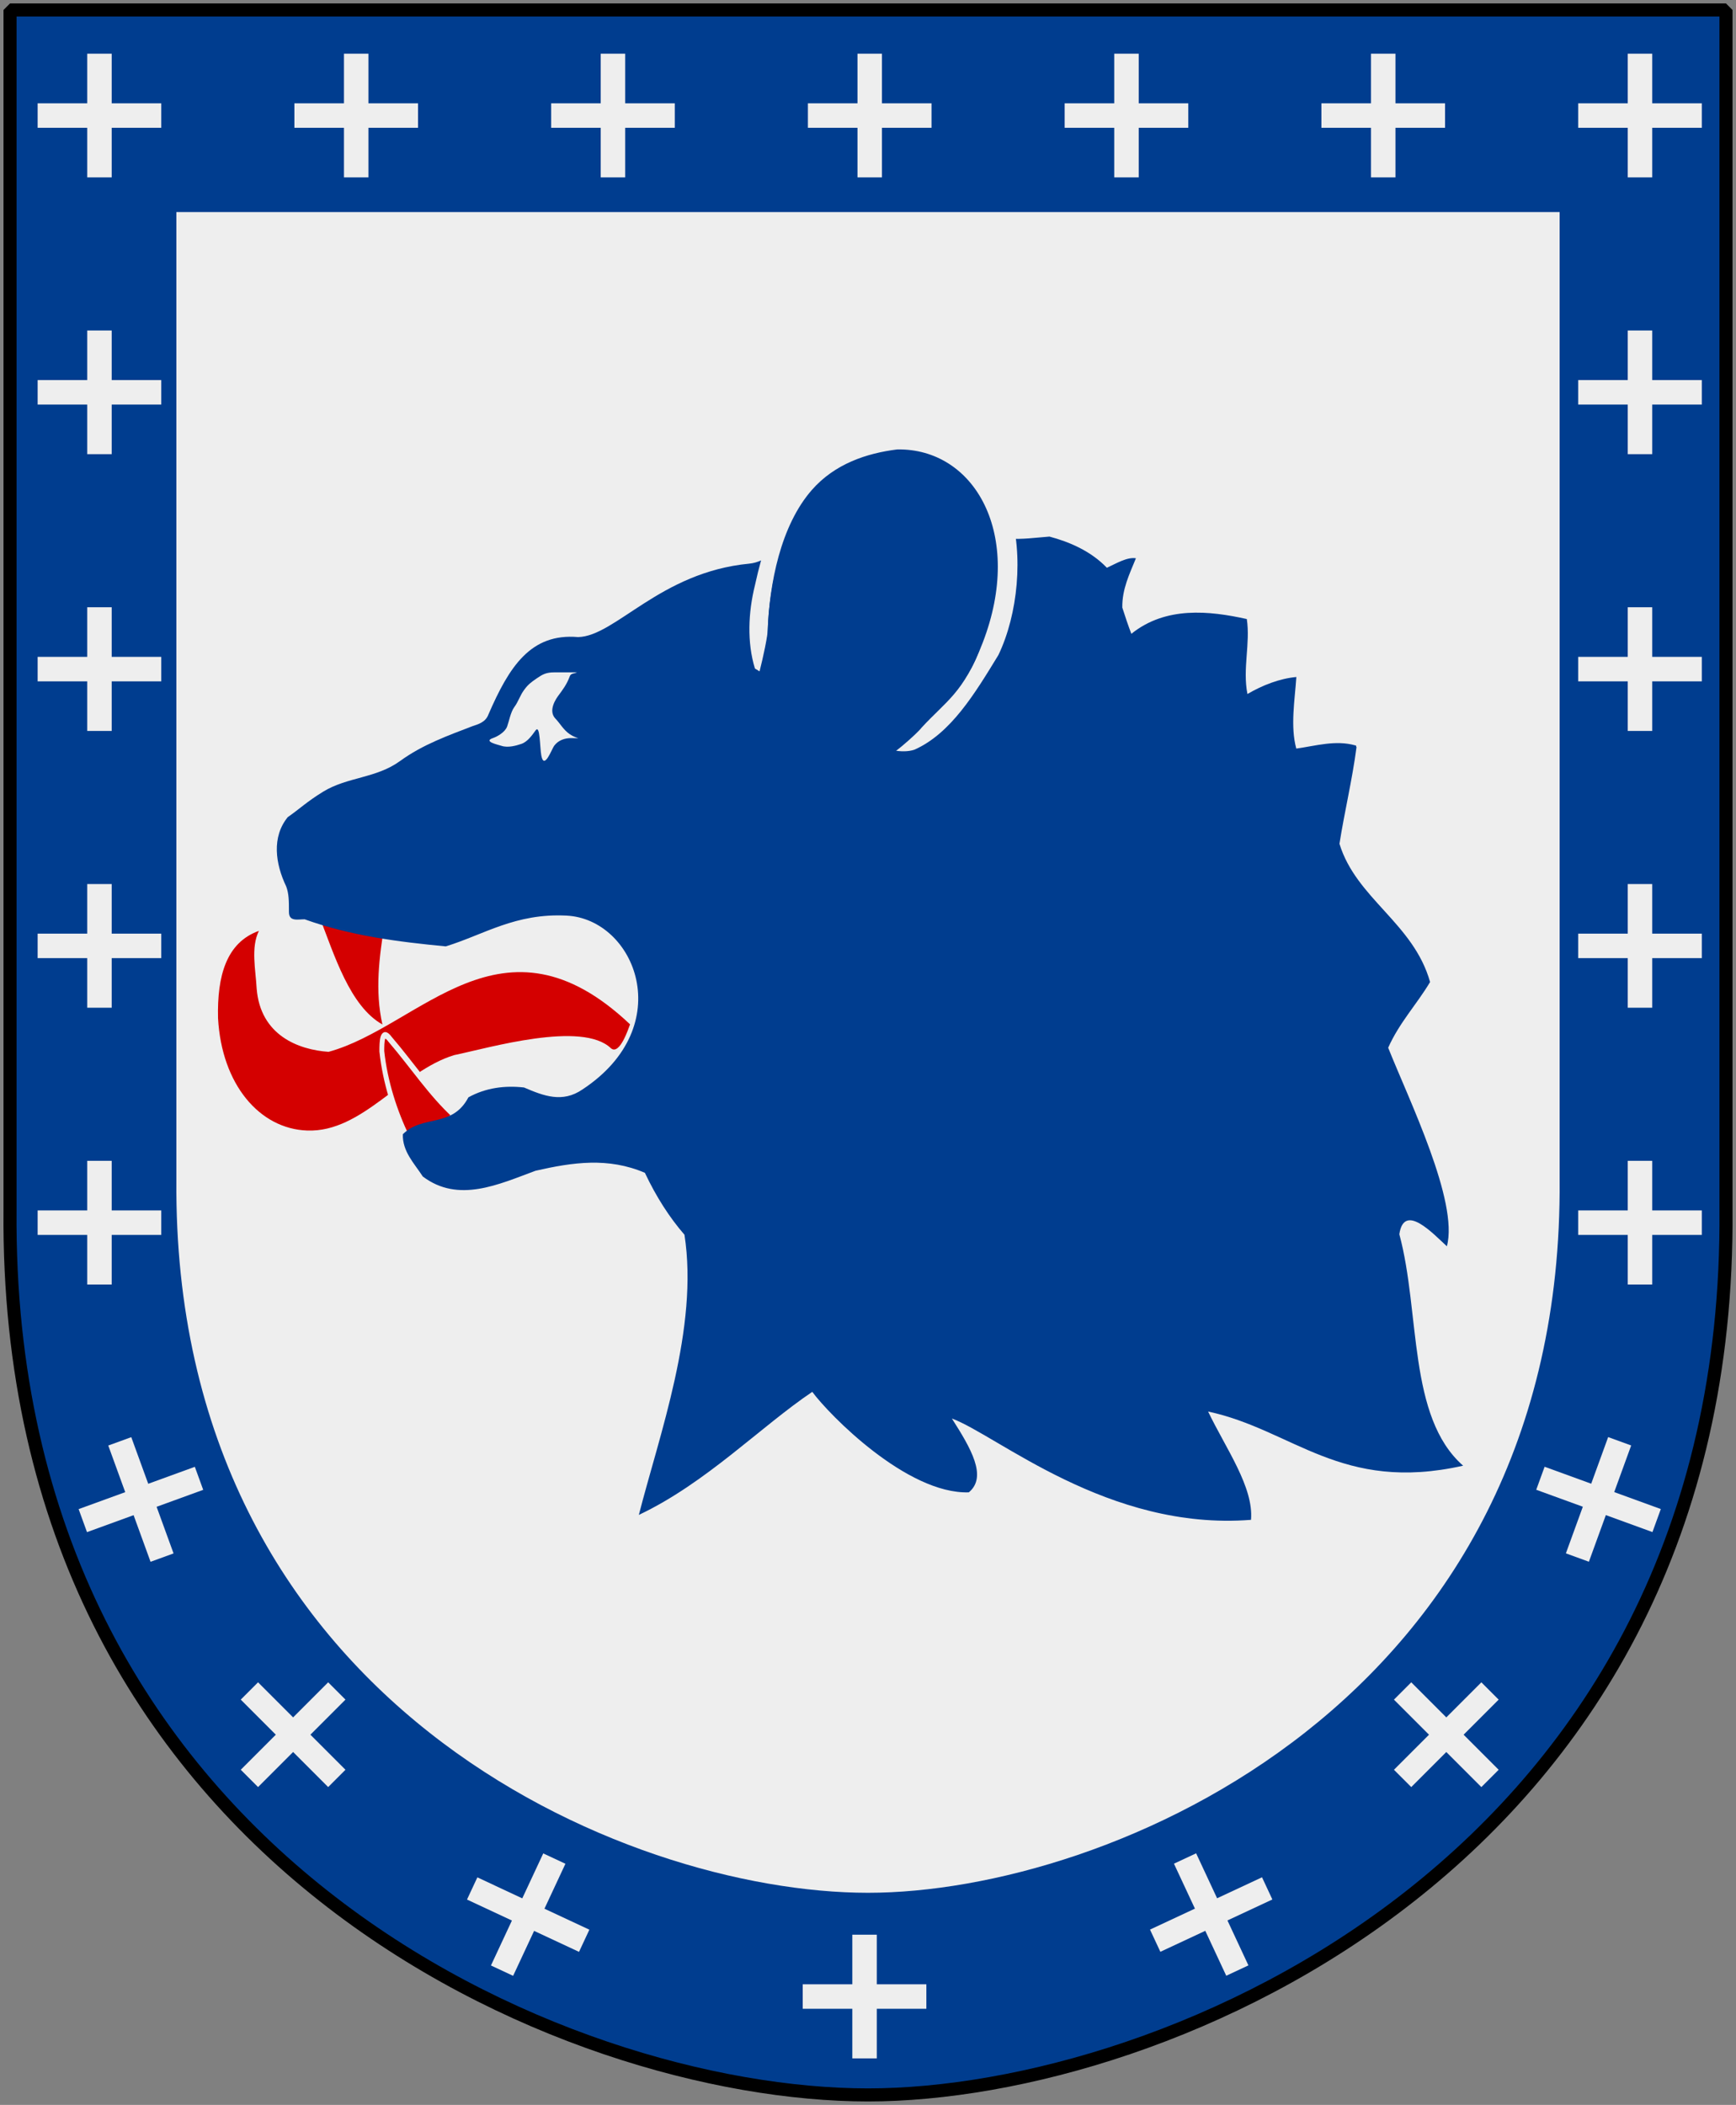 <?xml version="1.0" encoding="UTF-8" standalone="no"?>
<!-- Created with Inkscape (http://www.inkscape.org/) -->
<svg
   xmlns:dc="http://purl.org/dc/elements/1.1/"
   xmlns:cc="http://web.resource.org/cc/"
   xmlns:rdf="http://www.w3.org/1999/02/22-rdf-syntax-ns#"
   xmlns:svg="http://www.w3.org/2000/svg"
   xmlns="http://www.w3.org/2000/svg"
   xmlns:xlink="http://www.w3.org/1999/xlink"
   version="1.0"
   width="251"
   height="304.2"
   id="svg4166">
  <rect width="100%" height="100%" fill="#808080" stroke="none"/>
  <defs
     id="defs4168" />
  <path
     d="M 249.551,1.44 L 125.5,1.44 L 1.45,1.44 L 1.45,174.936 C 0.682,268.657 81.739,302.756 125.5,302.756 C 168.494,302.756 250.318,268.657 249.551,174.936 L 249.551,1.44 z "
     style="fill:#003d8f;stroke:none;stroke-width:1.888;stroke-linecap:round;stroke-linejoin:bevel"
     id="Border" />
  <path
     d="M 225.498,30.651 L 125.5,30.651 L 25.502,30.651 L 25.502,170.508 C 24.884,246.057 90.224,273.544 125.5,273.544 C 160.158,273.544 226.116,246.057 225.498,170.508 L 225.498,30.651 z "
     style="fill:#eeeeee;stroke:none"
     id="Shield" />
  <path
     d="M 12.61,7.761 L 12.61,14.929 L 5.442,14.929 L 5.442,18.468 L 12.61,18.468 L 12.61,25.636 L 16.149,25.636 L 16.149,18.468 L 23.317,18.468 L 23.317,14.929 L 16.149,14.929 L 16.149,7.761 L 12.61,7.761 z "
     style="fill:#eeeeee"
     id="Riksgrans" />
  <use
     transform="translate(222.739,0)"
     id="use3192"
     x="0"
     y="0"
     width="251"
     height="304.2"
     xlink:href="#Riksgrans" />
  <use
     transform="translate(37.123,0)"
     id="use3194"
     x="0"
     y="0"
     width="251"
     height="304.2"
     xlink:href="#Riksgrans" />
  <use
     transform="translate(74.246,0)"
     id="use3196"
     x="0"
     y="0"
     width="251"
     height="304.2"
     xlink:href="#Riksgrans" />
  <use
     transform="translate(111.369,0)"
     id="use3198"
     x="0"
     y="0"
     width="251"
     height="304.2"
     xlink:href="#Riksgrans" />
  <use
     transform="translate(148.492,0)"
     id="use3200"
     x="0"
     y="0"
     width="251"
     height="304.2"
     xlink:href="#Riksgrans" />
  <use
     transform="translate(185.615,0)"
     id="use3202"
     x="0"
     y="0"
     width="251"
     height="304.2"
     xlink:href="#Riksgrans" />
  <use
     transform="translate(0,40)"
     id="use3204"
     x="0"
     y="0"
     width="251"
     height="304.2"
     xlink:href="#Riksgrans" />
  <use
     transform="translate(0,80)"
     id="use3206"
     x="0"
     y="0"
     width="251"
     height="304.2"
     xlink:href="#Riksgrans" />
  <use
     transform="translate(0,120)"
     id="use3208"
     x="0"
     y="0"
     width="251"
     height="304.2"
     xlink:href="#Riksgrans" />
  <use
     transform="translate(0,160)"
     id="use3210"
     x="0"
     y="0"
     width="251"
     height="304.2"
     xlink:href="#Riksgrans" />
  <use
     transform="translate(222.739,40)"
     id="use3212"
     x="0"
     y="0"
     width="251"
     height="304.2"
     xlink:href="#Riksgrans" />
  <use
     transform="translate(222.739,80)"
     id="use3214"
     x="0"
     y="0"
     width="251"
     height="304.2"
     xlink:href="#Riksgrans" />
  <use
     transform="translate(222.739,120)"
     id="use3216"
     x="0"
     y="0"
     width="251"
     height="304.2"
     xlink:href="#Riksgrans" />
  <use
     transform="translate(222.739,160)"
     id="use3218"
     x="0"
     y="0"
     width="251"
     height="304.2"
     xlink:href="#Riksgrans" />
  <use
     transform="matrix(0.342,0.94,-0.94,0.342,31.153,197.475)"
     id="use3238"
     x="0"
     y="0"
     width="251"
     height="304.2"
     xlink:href="#Riksgrans" />
  <use
     transform="matrix(0.342,-0.94,0.94,0.342,210.509,224.499)"
     id="use3240"
     x="0"
     y="0"
     width="251"
     height="304.2"
     xlink:href="#Riksgrans" />
  <use
     transform="matrix(0.707,0.707,-0.707,0.707,44.019,228.723)"
     id="use3242"
     x="0"
     y="0"
     width="251"
     height="304.2"
     xlink:href="#Riksgrans" />
  <use
     transform="matrix(0.707,-0.707,0.707,0.707,187.143,249.058)"
     id="use3244"
     x="0"
     y="0"
     width="251"
     height="304.2"
     xlink:href="#Riksgrans" />
  <use
     transform="matrix(0.906,0.423,-0.423,0.906,70.404,255.487)"
     id="use3246"
     x="0"
     y="0"
     width="251"
     height="304.2"
     xlink:href="#Riksgrans" />
  <use
     transform="matrix(0.906,-0.423,0.423,0.906,155.029,267.641)"
     id="use3248"
     x="0"
     y="0"
     width="251"
     height="304.2"
     xlink:href="#Riksgrans" />
  <use
     transform="translate(110.621,271.839)"
     id="use3250"
     x="0"
     y="0"
     width="251"
     height="304.2"
     xlink:href="#Riksgrans" />
  <g
     transform="matrix(1.398,0,0,1.897,-56.127,6.173)"
     id="Bear-head">
    <path
       d="M 105.31,74.784 C 92.097,65.572 83.605,74.983 74.126,76.878 C 71.031,76.718 67.071,75.632 66.691,72.048 C 66.589,70.621 66.073,68.928 66.925,67.662 C 63.556,68.55 62.595,71.095 62.698,74.314 C 63.074,79.364 66.993,82.748 71.923,82.874 C 77.645,83.025 81.68,78.352 87.108,77.13 C 90.721,76.58 100.368,74.483 103.349,76.616 C 104.252,77.139 105.159,75.075 105.31,74.784 z "
       style="fill:#d40000"
       id="path13675" />
    <path
       d="M 73.157,66.526 C 74.738,69.539 76.34,73.402 79.698,74.794 C 78.905,72.194 79.371,69.667 79.924,67.09 C 77.751,66.216 75.437,66.286 73.157,66.526 z "
       style="fill:#d40000"
       id="path12800" />
    <path
       d="M 87.148,81.695 C 84.71,80.06 82.742,77.854 80.521,75.952 C 79.667,75.098 79.637,76.07 79.637,76.835 C 79.98,79.199 80.984,81.469 82.288,83.463 C 84.033,83.283 85.748,82.767 87.148,81.695 z "
       style="fill:#d40000;stroke:#eeeeee;stroke-width:0.5"
       id="path11925" />
    <path
       d="M 148.688,37.625 C 147.244,37.705 145.854,37.855 144.406,37.781 C 136.246,38.49 128.029,37.514 119.969,39.094 C 119.176,39.292 118.61,39.618 117.625,39.688 C 108.411,40.336 103.805,45.217 99.938,45.281 C 95.024,44.967 92.802,47.543 90.656,51.188 C 90.358,51.785 89.541,51.935 89.031,52.062 C 86.486,52.784 83.872,53.464 81.531,54.719 C 79.045,56.051 76.077,55.925 73.562,57.062 C 71.87,57.828 71.14,58.368 69.906,59 C 68.239,60.508 68.619,62.544 69.75,64.281 C 70.028,64.836 70.031,65.378 70.031,66.219 C 70.031,66.973 70.914,66.781 71.656,66.781 C 76.408,68.039 81.35,68.499 86.25,68.844 C 90.205,67.95 93.443,66.301 98.75,66.5 C 105.836,66.766 110.342,74.918 100.375,79.75 C 98.313,80.784 96.403,80.244 94.344,79.594 C 92.387,79.429 90.396,79.609 88.594,80.344 C 86.904,82.707 83.842,81.646 81.812,83.156 C 81.754,84.471 83.002,85.381 83.875,86.375 C 87.551,88.424 91.714,86.978 95.531,85.938 C 99.407,85.287 103.052,84.9 106.844,86.094 C 108.031,87.947 109.4,89.506 110.938,90.812 C 112.426,97.887 108.326,106.08 106.219,112.156 C 113.192,109.723 118.802,105.438 124.156,102.781 C 125.885,104.514 133.94,110.581 140.344,110.438 C 142.307,109.242 140.526,107.046 138.594,104.812 C 143.295,106.085 154.746,113.391 169.531,112.531 C 169.823,110.043 166.924,107.093 165.094,104.281 C 173.878,105.666 178.834,110.5 191.469,108.406 C 185.726,104.695 187.062,96.754 184.872,90.774 C 185.358,88.321 188.39,90.754 189.788,91.691 C 191.03,88.293 185.861,80.532 183.718,76.565 C 184.883,74.64 186.663,73.274 188.051,71.559 C 186.339,67.074 180.415,65.206 178.679,61.027 C 179.205,58.571 179.997,56.171 180.438,53.688 C 180.437,53.681 180.438,53.663 180.438,53.656 C 180.434,53.646 180.41,53.635 180.406,53.625 C 180.406,53.622 180.406,53.597 180.406,53.594 C 180.406,53.591 180.406,53.566 180.406,53.562 C 180.404,53.563 180.377,53.562 180.375,53.562 C 180.372,53.557 180.378,53.536 180.375,53.531 C 180.371,53.531 180.345,53.532 180.344,53.531 C 180.34,53.531 180.314,53.531 180.312,53.531 C 178.273,53.108 176.25,53.565 174.213,53.775 C 173.588,52.086 174.057,50.097 174.221,48.322 C 172.505,48.435 170.71,48.949 169.162,49.618 C 168.645,47.699 169.475,45.773 169.097,43.907 C 165.191,43.267 160.703,42.929 157.156,45.031 C 156.815,44.377 156.512,43.708 156.219,43.031 C 156.193,41.611 156.974,40.47 157.628,39.277 C 156.711,39.167 155.574,39.682 154.625,40 C 152.965,38.724 150.743,38.027 148.688,37.625 z "
       style="fill:#003d8f"
       id="path18970" />
    <path
       d="M 99.814,47.968 C 99.484,47.968 98.236,47.968 97.458,47.968 C 96.607,47.968 96.227,48.142 95.691,48.41 C 95.058,48.727 94.763,48.896 94.365,49.294 C 93.902,49.757 93.787,50.167 93.334,50.619 C 92.96,50.994 92.784,51.72 92.598,52.092 C 92.371,52.545 91.542,52.872 91.125,52.976 C 90.072,53.239 91.697,53.487 92.009,53.565 C 92.679,53.733 93.538,53.551 94.07,53.418 C 94.732,53.252 95.207,52.723 95.543,52.387 C 96.015,51.915 95.97,53.654 96.132,54.301 C 96.419,55.45 97.216,53.807 97.458,53.565 C 97.893,53.13 98.567,52.976 99.225,52.976 C 100.502,52.976 99.868,53.076 99.078,52.681 C 98.417,52.351 98.051,51.838 97.605,51.503 C 96.784,50.887 97.68,49.955 97.9,49.736 C 98.384,49.251 98.764,48.89 99.078,48.263 C 99.196,48.026 99.569,48.067 99.814,47.968 z "
       style="fill:#eeeeee"
       id="path10175" />
    <path
       d="M 130.743,28.969 C 127.262,29.221 123.867,31.239 121.759,33.977 C 120.142,36.265 119.018,38.65 118.224,41.341 C 117.534,43.399 117.394,45.677 118.224,47.674 C 118.377,47.75 118.536,47.82 118.703,47.895 C 119.09,46.782 119.55,45.169 119.55,44.728 C 119.703,40.922 121.345,36.525 124.116,33.829 C 130.563,30.439 137.489,29.321 142.231,36.186 C 144.001,39.275 143.033,42.25 141.789,45.465 C 140.426,48.987 138.051,49.86 135.456,51.945 C 135.158,52.243 133.656,53.254 132.492,53.896 C 133.269,54.017 134.099,54.015 134.72,53.86 C 138.488,52.625 140.977,49.577 143.409,46.643 C 145.421,43.547 146.029,39.054 144.588,35.597 C 142.06,29.231 136.533,28.64 130.743,28.969 z "
       style="fill:#eeeeee"
       id="path15425" />
    <path
       d="M 118.215,49.248 C 118.428,49.12 119.54,45.657 119.54,44.976 C 119.693,41.171 120.907,36.774 124.106,34.078 C 126.478,32.079 129.789,31.273 132.943,30.985 C 140.938,30.888 146.098,37.465 141.78,45.713 C 139.754,49.582 138.042,50.109 135.446,52.193 C 134.997,52.643 131.827,54.697 131.175,54.697 C 126.529,53.783 122.56,50.725 118.215,49.248 z "
       style="fill:#003d8f"
       id="path2230" />
  </g>
  <path
     d="M 249.551,1.44 L 125.5,1.44 L 1.45,1.44 L 1.45,174.936 C 0.682,268.657 81.739,302.756 125.5,302.756 C 168.494,302.756 250.318,268.657 249.551,174.936 L 249.551,1.44 z "
     style="color:#000000;fill:none;fill-opacity:0;fill-rule:nonzero;stroke:#000000;stroke-width:1.888;stroke-linecap:round;stroke-linejoin:bevel;marker:none;marker-start:none;marker-mid:none;marker-end:none;stroke-miterlimit:4;stroke-dashoffset:0;stroke-opacity:1;visibility:visible;display:block"
     id="Frame" />
</svg>
